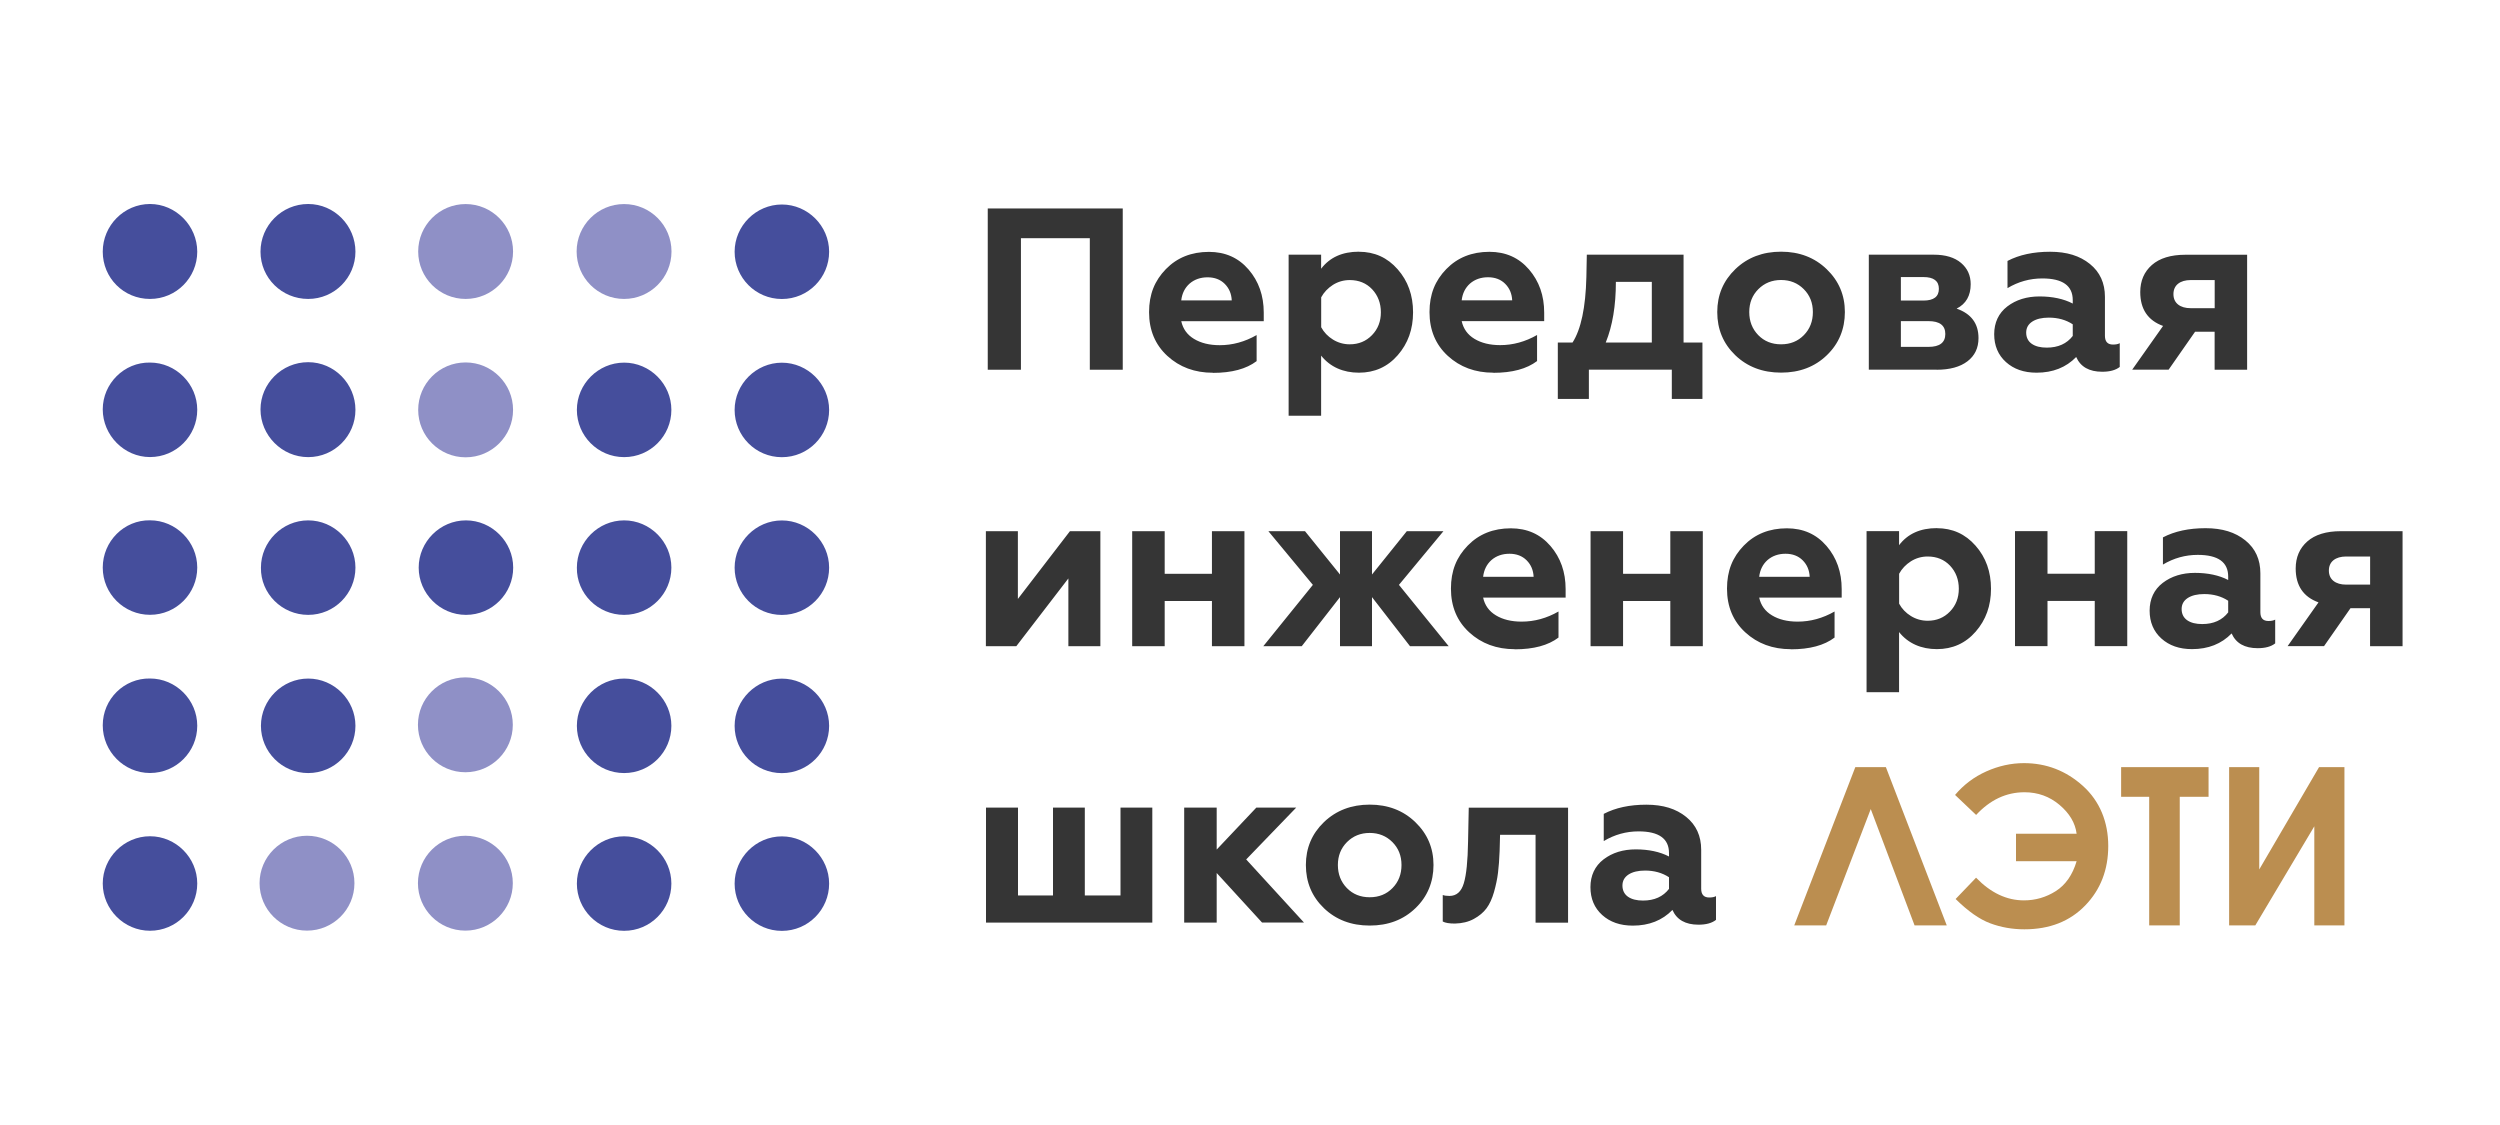 <?xml version="1.0" encoding="utf-8"?>
<!-- Generator: Adobe Illustrator 27.2.0, SVG Export Plug-In . SVG Version: 6.00 Build 0)  -->
<svg version="1.1" id="Слой_1" xmlns="http://www.w3.org/2000/svg" xmlns:xlink="http://www.w3.org/1999/xlink" x="0px" y="0px"
	 viewBox="0 0 400 180" style="enable-background:new 0 0 400 180;" xml:space="preserve">
<style type="text/css">
	.st0{fill:#8F90C6;}
	.st1{fill:#454E9C;}
	.st2{fill:#BB8E50;}
	.st3{fill:#353535;}
</style>
<g id="a">
	<path class="st0" d="M107.44,40.24c0,4.19-3.4,7.59-7.59,7.59s-7.59-3.4-7.59-7.59s3.4-7.59,7.59-7.59S107.44,36.05,107.44,40.24z
		 M74.5,32.65c-4.19,0-7.59,3.4-7.59,7.59s3.4,7.59,7.59,7.59c4.19,0,7.59-3.4,7.59-7.59S78.69,32.65,74.5,32.65z M74.5,57.99
		c-4.19,0-7.59,3.4-7.59,7.59s3.4,7.59,7.59,7.59c4.19,0,7.59-3.4,7.59-7.59S78.69,57.99,74.5,57.99z M49.12,148.9
		c4.19,0,7.59-3.4,7.59-7.59s-3.4-7.59-7.59-7.59s-7.59,3.4-7.59,7.59S44.93,148.9,49.12,148.9z M74.46,148.9
		c4.19,0,7.59-3.4,7.59-7.59s-3.4-7.59-7.59-7.59c-4.19,0-7.59,3.4-7.59,7.59S70.27,148.9,74.46,148.9z M74.46,123.56
		c4.19,0,7.59-3.4,7.59-7.59s-3.4-7.59-7.59-7.59c-4.19,0-7.59,3.4-7.59,7.59S70.27,123.56,74.46,123.56z"/>
	<path class="st1" d="M16.44,40.27c0-4.21,3.42-7.63,7.56-7.63s7.56,3.49,7.56,7.63s-3.35,7.56-7.56,7.56S16.44,44.48,16.44,40.27z
		 M24,73.13c4.21,0,7.56-3.42,7.56-7.56s-3.42-7.56-7.56-7.56c-4.13-0.07-7.56,3.35-7.56,7.49S19.86,73.13,24,73.13z M24,98.37
		c4.21,0,7.56-3.42,7.56-7.56s-3.42-7.56-7.56-7.56c-4.13-0.07-7.56,3.35-7.56,7.56S19.86,98.37,24,98.37z M24,123.68
		c4.21,0,7.56-3.42,7.56-7.56s-3.42-7.56-7.56-7.56c-4.13-0.07-7.56,3.28-7.56,7.49S19.86,123.68,24,123.68z M24,148.92
		c4.21,0,7.56-3.42,7.56-7.56s-3.42-7.56-7.56-7.56s-7.56,3.42-7.56,7.56S19.86,148.92,24,148.92z M49.31,47.83
		c4.21,0,7.56-3.42,7.56-7.56s-3.35-7.63-7.56-7.63s-7.63,3.42-7.63,7.63S45.1,47.83,49.31,47.83z M49.31,73.14
		c4.21,0,7.56-3.42,7.56-7.56s-3.35-7.63-7.56-7.63s-7.63,3.42-7.63,7.56S45.1,73.14,49.31,73.14z M49.31,98.38
		c4.21,0,7.56-3.42,7.56-7.56s-3.42-7.56-7.56-7.56s-7.56,3.42-7.56,7.56C41.68,94.95,45.1,98.38,49.31,98.38z M49.31,123.69
		c4.21,0,7.56-3.42,7.56-7.56s-3.42-7.56-7.56-7.56s-7.56,3.42-7.56,7.56S45.1,123.69,49.31,123.69z M74.55,98.38
		c4.21,0,7.56-3.42,7.56-7.56s-3.42-7.56-7.56-7.56c-4.14,0-7.56,3.42-7.56,7.56S70.41,98.38,74.55,98.38z M99.86,73.14
		c4.21,0,7.56-3.42,7.56-7.56s-3.42-7.56-7.56-7.56s-7.56,3.42-7.56,7.56S95.65,73.14,99.86,73.14z M99.86,98.38
		c4.21,0,7.56-3.42,7.56-7.56s-3.42-7.56-7.56-7.56s-7.56,3.42-7.56,7.56C92.23,94.95,95.65,98.38,99.86,98.38z M99.86,123.69
		c4.21,0,7.56-3.42,7.56-7.56s-3.42-7.56-7.56-7.56s-7.56,3.42-7.56,7.56S95.65,123.69,99.86,123.69z M99.86,148.93
		c4.21,0,7.56-3.42,7.56-7.56s-3.42-7.56-7.56-7.56s-7.56,3.42-7.56,7.56S95.65,148.93,99.86,148.93z M125.1,47.84
		c4.21,0,7.56-3.42,7.56-7.56s-3.42-7.56-7.56-7.56s-7.56,3.42-7.56,7.56S120.89,47.84,125.1,47.84z M125.1,73.15
		c4.21,0,7.56-3.42,7.56-7.56s-3.42-7.56-7.56-7.56s-7.56,3.42-7.56,7.56S120.89,73.15,125.1,73.15z M125.1,98.39
		c4.21,0,7.56-3.42,7.56-7.56s-3.42-7.56-7.56-7.56s-7.56,3.42-7.56,7.56C117.54,94.96,120.89,98.39,125.1,98.39z M125.1,123.7
		c4.21,0,7.56-3.42,7.56-7.56s-3.42-7.56-7.56-7.56s-7.56,3.42-7.56,7.56S120.89,123.7,125.1,123.7z M125.1,148.94
		c4.21,0,7.56-3.42,7.56-7.56s-3.42-7.56-7.56-7.56s-7.56,3.42-7.56,7.56S120.89,148.94,125.1,148.94z"/>
</g>
<g id="b">
	<path class="st2" d="M301.74,122.74l9.74,25.32h-5.15l-7.01-18.61l-7.13,18.61h-5.11l9.77-25.32H301.74z M323.84,122.1
		c-2.04,0-4.05,0.44-6.02,1.32s-3.64,2.14-5.01,3.77l3.37,3.2c2.24-2.42,4.82-3.63,7.74-3.63c2.13,0,4,0.67,5.6,2.02
		c1.6,1.35,2.52,2.89,2.74,4.62h-9.7v4.39h9.7c-0.65,2.19-1.76,3.78-3.32,4.78c-1.56,0.99-3.26,1.49-5.11,1.49
		c-2.77,0-5.32-1.21-7.66-3.63l-3.27,3.41c1.97,1.95,3.82,3.25,5.54,3.89s3.54,0.96,5.46,0.96c4.03,0,7.27-1.27,9.73-3.81
		c2.46-2.54,3.69-5.72,3.69-9.53s-1.35-7.17-4.05-9.6c-2.7-2.43-5.85-3.65-9.45-3.65L323.84,122.1z M339.38,127.49h4.49v20.57h4.89
		v-20.57h4.61v-4.75h-13.99V127.49z M371.05,122.74l-9.57,16.37v-16.37h-4.82v25.32h4.19l9.44-15.85v15.85h4.82v-25.32H371.05z"/>
</g>
<g id="c">
	<path class="st3" d="M163.35,59.16h-5.31V33.35h21.6v25.81h-5.27V38.11h-11.02V59.16z M194.06,59.64c-2.9,0-5.33-0.9-7.28-2.69
		c-1.95-1.79-2.93-4.13-2.93-7s0.9-5.05,2.69-6.89c1.79-1.84,4.09-2.76,6.89-2.76c2.61,0,4.72,0.94,6.34,2.82s2.43,4.18,2.43,6.91
		v1.36H189c0.27,1.23,0.95,2.18,2.05,2.84s2.46,1,4.11,1c2.04,0,4.01-0.54,5.9-1.62v4.17c-1.65,1.25-3.98,1.88-7,1.88V59.64z
		 M189.01,48.06h8.07c-0.05-1.06-0.42-1.94-1.12-2.64s-1.62-1.05-2.75-1.05s-2.11,0.34-2.88,1.01c-0.76,0.68-1.2,1.57-1.33,2.67
		L189.01,48.06z M217.43,40.28c2.48,0,4.55,0.93,6.19,2.8c1.65,1.87,2.47,4.17,2.47,6.89s-0.82,4.99-2.45,6.86
		c-1.63,1.87-3.71,2.8-6.21,2.8s-4.6-0.91-6.05-2.73v9.62h-5.2V40.75h5.2V43c1.38-1.82,3.39-2.73,6.05-2.73V40.28z M215.96,44.81
		c-0.98,0-1.88,0.26-2.69,0.77c-0.81,0.52-1.44,1.18-1.88,1.99v4.79c0.44,0.81,1.07,1.47,1.88,1.97s1.71,0.76,2.69,0.76
		c1.42,0,2.61-0.49,3.56-1.47s1.42-2.2,1.42-3.65s-0.47-2.7-1.4-3.69C218.61,45.3,217.41,44.81,215.96,44.81z M238.93,59.63
		c-2.9,0-5.33-0.9-7.28-2.69c-1.95-1.79-2.93-4.13-2.93-7s0.9-5.05,2.69-6.89c1.79-1.84,4.09-2.76,6.89-2.76
		c2.61,0,4.72,0.94,6.34,2.82c1.62,1.88,2.43,4.18,2.43,6.91v1.36h-13.2c0.27,1.23,0.95,2.18,2.05,2.84s2.46,1,4.11,1
		c2.04,0,4.01-0.54,5.9-1.62v4.17c-1.65,1.25-3.98,1.88-7,1.88L238.93,59.63z M233.88,48.05h8.07c-0.05-1.06-0.42-1.94-1.12-2.64
		c-0.7-0.7-1.62-1.05-2.75-1.05s-2.11,0.34-2.88,1.01c-0.76,0.68-1.2,1.57-1.33,2.67L233.88,48.05z M254.23,63.83h-4.98V54.8h2.36
		c1.35-2.11,2.09-5.6,2.21-10.47l0.07-3.58h15.48V54.8h3.02v9.03h-4.9v-4.68h-13.27v4.68L254.23,63.83z M256.92,54.8h7.37v-9.7
		h-5.75C258.54,48.91,258,52.14,256.92,54.8z M274.76,49.93c0-2.73,0.97-5.02,2.91-6.88s4.38-2.78,7.3-2.78s5.36,0.93,7.3,2.8
		s2.91,4.15,2.91,6.86s-0.96,5.06-2.89,6.91c-1.93,1.86-4.37,2.78-7.32,2.78s-5.39-0.93-7.32-2.78
		C275.72,54.98,274.76,52.68,274.76,49.93L274.76,49.93z M279.88,49.93c0,1.47,0.48,2.7,1.44,3.69c0.96,0.98,2.17,1.47,3.65,1.47
		s2.69-0.49,3.65-1.47s1.44-2.21,1.44-3.69s-0.49-2.7-1.46-3.67s-2.18-1.46-3.63-1.46s-2.66,0.49-3.63,1.46
		C280.37,47.23,279.88,48.45,279.88,49.93z M309.85,59.15h-10.84v-18.4h10.4c1.87,0,3.32,0.44,4.35,1.31
		c1.03,0.87,1.55,2.01,1.55,3.41c0,1.84-0.75,3.15-2.25,3.91c2.33,0.81,3.5,2.38,3.5,4.72c0,1.57-0.59,2.81-1.77,3.71
		c-1.18,0.9-2.83,1.35-4.94,1.35V59.15z M304.14,44.33v3.76h3.61c1.65,0,2.47-0.63,2.47-1.88s-0.82-1.88-2.47-1.88
		C307.75,44.33,304.14,44.33,304.14,44.33z M304.14,51.37v4.13h4.42c1.79,0,2.69-0.69,2.69-2.06s-0.9-2.06-2.69-2.06h-4.42V51.37z
		 M338.09,55.13c0.44,0,0.8-0.07,1.07-0.22v3.8c-0.66,0.52-1.6,0.77-2.8,0.77c-2.09,0-3.48-0.79-4.17-2.36
		c-1.62,1.67-3.74,2.51-6.34,2.51c-2.02,0-3.65-0.57-4.9-1.7s-1.88-2.62-1.88-4.46s0.7-3.37,2.1-4.44s3.12-1.6,5.16-1.6
		s3.86,0.38,5.31,1.14v-0.55c0-2.31-1.62-3.47-4.87-3.47c-1.99,0-3.85,0.52-5.57,1.55v-4.35c1.87-0.98,4.14-1.47,6.82-1.47
		s4.75,0.65,6.36,1.95s2.41,3.06,2.41,5.27v6.23c0,0.93,0.43,1.4,1.29,1.4H338.09z M331.64,53.73v-1.84
		c-1.08-0.71-2.36-1.07-3.83-1.07c-1.11,0-1.99,0.21-2.64,0.63c-0.65,0.42-0.98,1.01-0.98,1.77s0.3,1.38,0.89,1.79
		c0.59,0.41,1.39,0.61,2.4,0.61c1.82,0,3.21-0.63,4.17-1.88L331.64,53.73z M346.98,59.15h-5.83l4.94-7
		c-2.43-0.88-3.65-2.69-3.65-5.42c0-1.79,0.62-3.24,1.86-4.33s3.03-1.64,5.36-1.64h9.88v18.4h-5.2v-6.08h-3.13l-4.24,6.08
		L346.98,59.15z M350.52,49.31h3.83v-4.5h-3.83c-0.86,0-1.54,0.2-2.03,0.59s-0.74,0.95-0.74,1.66s0.25,1.27,0.74,1.66
		S349.66,49.31,350.52,49.31z M162.61,103.39h-4.87v-18.4h5.12v10.84l8.33-10.84h4.87v18.4h-5.12V92.55L162.61,103.39z
		 M186.35,103.39h-5.2v-18.4h5.2v6.82h7.56v-6.82h5.2v18.4h-5.2v-7.23h-7.56V103.39z M208.29,103.39h-6.16l7.93-9.81l-7.12-8.59
		h5.86l5.6,6.93v-6.93h5.12v6.93l5.57-6.93h5.86l-7.12,8.59l7.96,9.81h-6.19l-6.08-7.85v7.85h-5.12v-7.85l-6.12,7.85H208.29z
		 M242.36,103.87c-2.9,0-5.33-0.9-7.28-2.69s-2.93-4.13-2.93-7s0.9-5.05,2.69-6.89c1.79-1.84,4.09-2.76,6.89-2.76
		c2.61,0,4.72,0.94,6.34,2.82s2.43,4.18,2.43,6.91v1.36h-13.2c0.27,1.23,0.95,2.18,2.05,2.84c1.09,0.66,2.46,1,4.11,1
		c2.04,0,4.01-0.54,5.9-1.62v4.17c-1.65,1.25-3.98,1.88-7,1.88V103.87z M237.31,92.29h8.07c-0.05-1.06-0.42-1.94-1.12-2.64
		c-0.7-0.7-1.62-1.05-2.75-1.05s-2.11,0.34-2.88,1.01c-0.76,0.68-1.2,1.57-1.33,2.67L237.31,92.29z M259.69,103.39h-5.2v-18.4h5.2
		v6.82h7.56v-6.82h5.2v18.4h-5.2v-7.23h-7.56V103.39z M286.53,103.87c-2.9,0-5.33-0.9-7.28-2.69s-2.93-4.13-2.93-7
		s0.9-5.05,2.69-6.89s4.09-2.76,6.89-2.76c2.61,0,4.72,0.94,6.34,2.82s2.43,4.18,2.43,6.91v1.36h-13.2
		c0.27,1.23,0.95,2.18,2.05,2.84c1.09,0.66,2.46,1,4.11,1c2.04,0,4.01-0.54,5.9-1.62v4.17c-1.65,1.25-3.98,1.88-7,1.88
		L286.53,103.87z M281.48,92.29h8.07c-0.05-1.06-0.42-1.94-1.12-2.64c-0.7-0.7-1.62-1.05-2.75-1.05s-2.11,0.34-2.88,1.01
		c-0.76,0.68-1.2,1.57-1.33,2.67L281.48,92.29z M309.9,84.51c2.48,0,4.55,0.93,6.19,2.8c1.65,1.87,2.47,4.17,2.47,6.89
		s-0.82,4.99-2.45,6.86s-3.71,2.8-6.21,2.8s-4.6-0.91-6.05-2.73v9.62h-5.2V84.98h5.2v2.25c1.38-1.82,3.39-2.73,6.05-2.73V84.51z
		 M308.43,89.04c-0.98,0-1.88,0.26-2.69,0.77c-0.81,0.52-1.44,1.18-1.88,1.99v4.79c0.44,0.81,1.07,1.47,1.88,1.97
		s1.71,0.76,2.69,0.76c1.42,0,2.61-0.49,3.56-1.47s1.42-2.2,1.42-3.65s-0.47-2.7-1.4-3.69C311.08,89.53,309.88,89.04,308.43,89.04
		L308.43,89.04z M327.6,103.38h-5.2v-18.4h5.2v6.82h7.56v-6.82h5.2v18.4h-5.2v-7.23h-7.56V103.38z M362.96,99.36
		c0.44,0,0.8-0.07,1.07-0.22v3.8c-0.66,0.52-1.6,0.77-2.8,0.77c-2.09,0-3.48-0.79-4.17-2.36c-1.62,1.67-3.74,2.51-6.34,2.51
		c-2.02,0-3.65-0.57-4.9-1.7s-1.88-2.62-1.88-4.46s0.7-3.37,2.1-4.44s3.12-1.6,5.16-1.6s3.86,0.38,5.31,1.14v-0.55
		c0-2.31-1.62-3.47-4.87-3.47c-1.99,0-3.85,0.52-5.57,1.55v-4.35c1.87-0.98,4.14-1.47,6.82-1.47s4.75,0.65,6.36,1.95
		c1.61,1.3,2.41,3.06,2.41,5.27v6.23c0,0.93,0.43,1.4,1.29,1.4H362.96z M356.51,97.96v-1.84c-1.08-0.71-2.36-1.07-3.83-1.07
		c-1.11,0-1.99,0.21-2.64,0.63c-0.65,0.42-0.98,1.01-0.98,1.77s0.3,1.38,0.89,1.79s1.39,0.61,2.4,0.61c1.82,0,3.21-0.63,4.17-1.88
		L356.51,97.96z M371.85,103.38h-5.83l4.94-7c-2.43-0.88-3.65-2.69-3.65-5.42c0-1.79,0.62-3.24,1.86-4.33
		c1.24-1.09,3.03-1.64,5.36-1.64h9.88v18.4h-5.2v-6.08h-3.13l-4.24,6.08L371.85,103.38z M375.39,93.54h3.83v-4.5h-3.83
		c-0.86,0-1.54,0.2-2.03,0.59s-0.74,0.95-0.74,1.66s0.25,1.27,0.74,1.66S374.53,93.54,375.39,93.54z M184.38,147.62h-26.62v-18.4
		h5.12v14.05h5.6v-14.05h5.09v14.05h5.71v-14.05h5.09v18.4L184.38,147.62z M194.67,147.62h-5.2v-18.4h5.2v6.71l6.34-6.71h6.38
		l-8,8.29l9.25,10.1h-6.71l-7.26-7.93v7.93V147.62z M208.94,138.4c0-2.73,0.97-5.02,2.91-6.88c1.94-1.85,4.38-2.78,7.3-2.78
		s5.36,0.93,7.3,2.8s2.91,4.15,2.91,6.86s-0.96,5.06-2.89,6.91c-1.93,1.86-4.37,2.78-7.32,2.78s-5.39-0.93-7.32-2.78
		C209.9,143.45,208.94,141.15,208.94,138.4z M214.06,138.4c0,1.47,0.48,2.7,1.44,3.69c0.96,0.98,2.17,1.47,3.65,1.47
		s2.69-0.49,3.65-1.47c0.96-0.98,1.44-2.21,1.44-3.69s-0.49-2.7-1.46-3.67s-2.18-1.46-3.63-1.46s-2.66,0.49-3.63,1.46
		S214.06,136.92,214.06,138.4L214.06,138.4z M245.69,133.57h-5.68l-0.07,2.58c-0.05,1.35-0.14,2.52-0.26,3.5s-0.34,2.01-0.64,3.08
		c-0.31,1.07-0.71,1.94-1.2,2.6c-0.49,0.66-1.17,1.23-2.03,1.7s-1.87,0.71-3.02,0.74c-0.91,0-1.56-0.11-1.95-0.33v-4.24
		c0.27,0.1,0.63,0.15,1.07,0.15c1.13,0,1.9-0.68,2.3-2.03c0.41-1.35,0.63-3.58,0.68-6.67l0.11-5.42h15.89v18.4h-5.2v-14.05V133.57z
		 M273.49,143.6c0.44,0,0.8-0.07,1.07-0.22v3.8c-0.66,0.52-1.6,0.77-2.8,0.77c-2.09,0-3.48-0.79-4.17-2.36
		c-1.62,1.67-3.74,2.51-6.34,2.51c-2.02,0-3.65-0.57-4.9-1.7c-1.25-1.13-1.88-2.62-1.88-4.46s0.7-3.37,2.1-4.44s3.12-1.6,5.16-1.6
		s3.86,0.38,5.31,1.14v-0.55c0-2.31-1.62-3.47-4.87-3.47c-1.99,0-3.85,0.52-5.57,1.55v-4.35c1.87-0.98,4.14-1.47,6.82-1.47
		s4.75,0.65,6.36,1.95c1.61,1.3,2.41,3.06,2.41,5.27v6.23c0,0.93,0.43,1.4,1.29,1.4L273.49,143.6z M267.04,142.2v-1.84
		c-1.08-0.71-2.36-1.07-3.83-1.07c-1.11,0-1.99,0.21-2.64,0.63c-0.65,0.42-0.98,1.01-0.98,1.77s0.3,1.38,0.89,1.79
		s1.39,0.61,2.4,0.61c1.82,0,3.21-0.63,4.17-1.88L267.04,142.2z"/>
</g>
</svg>
